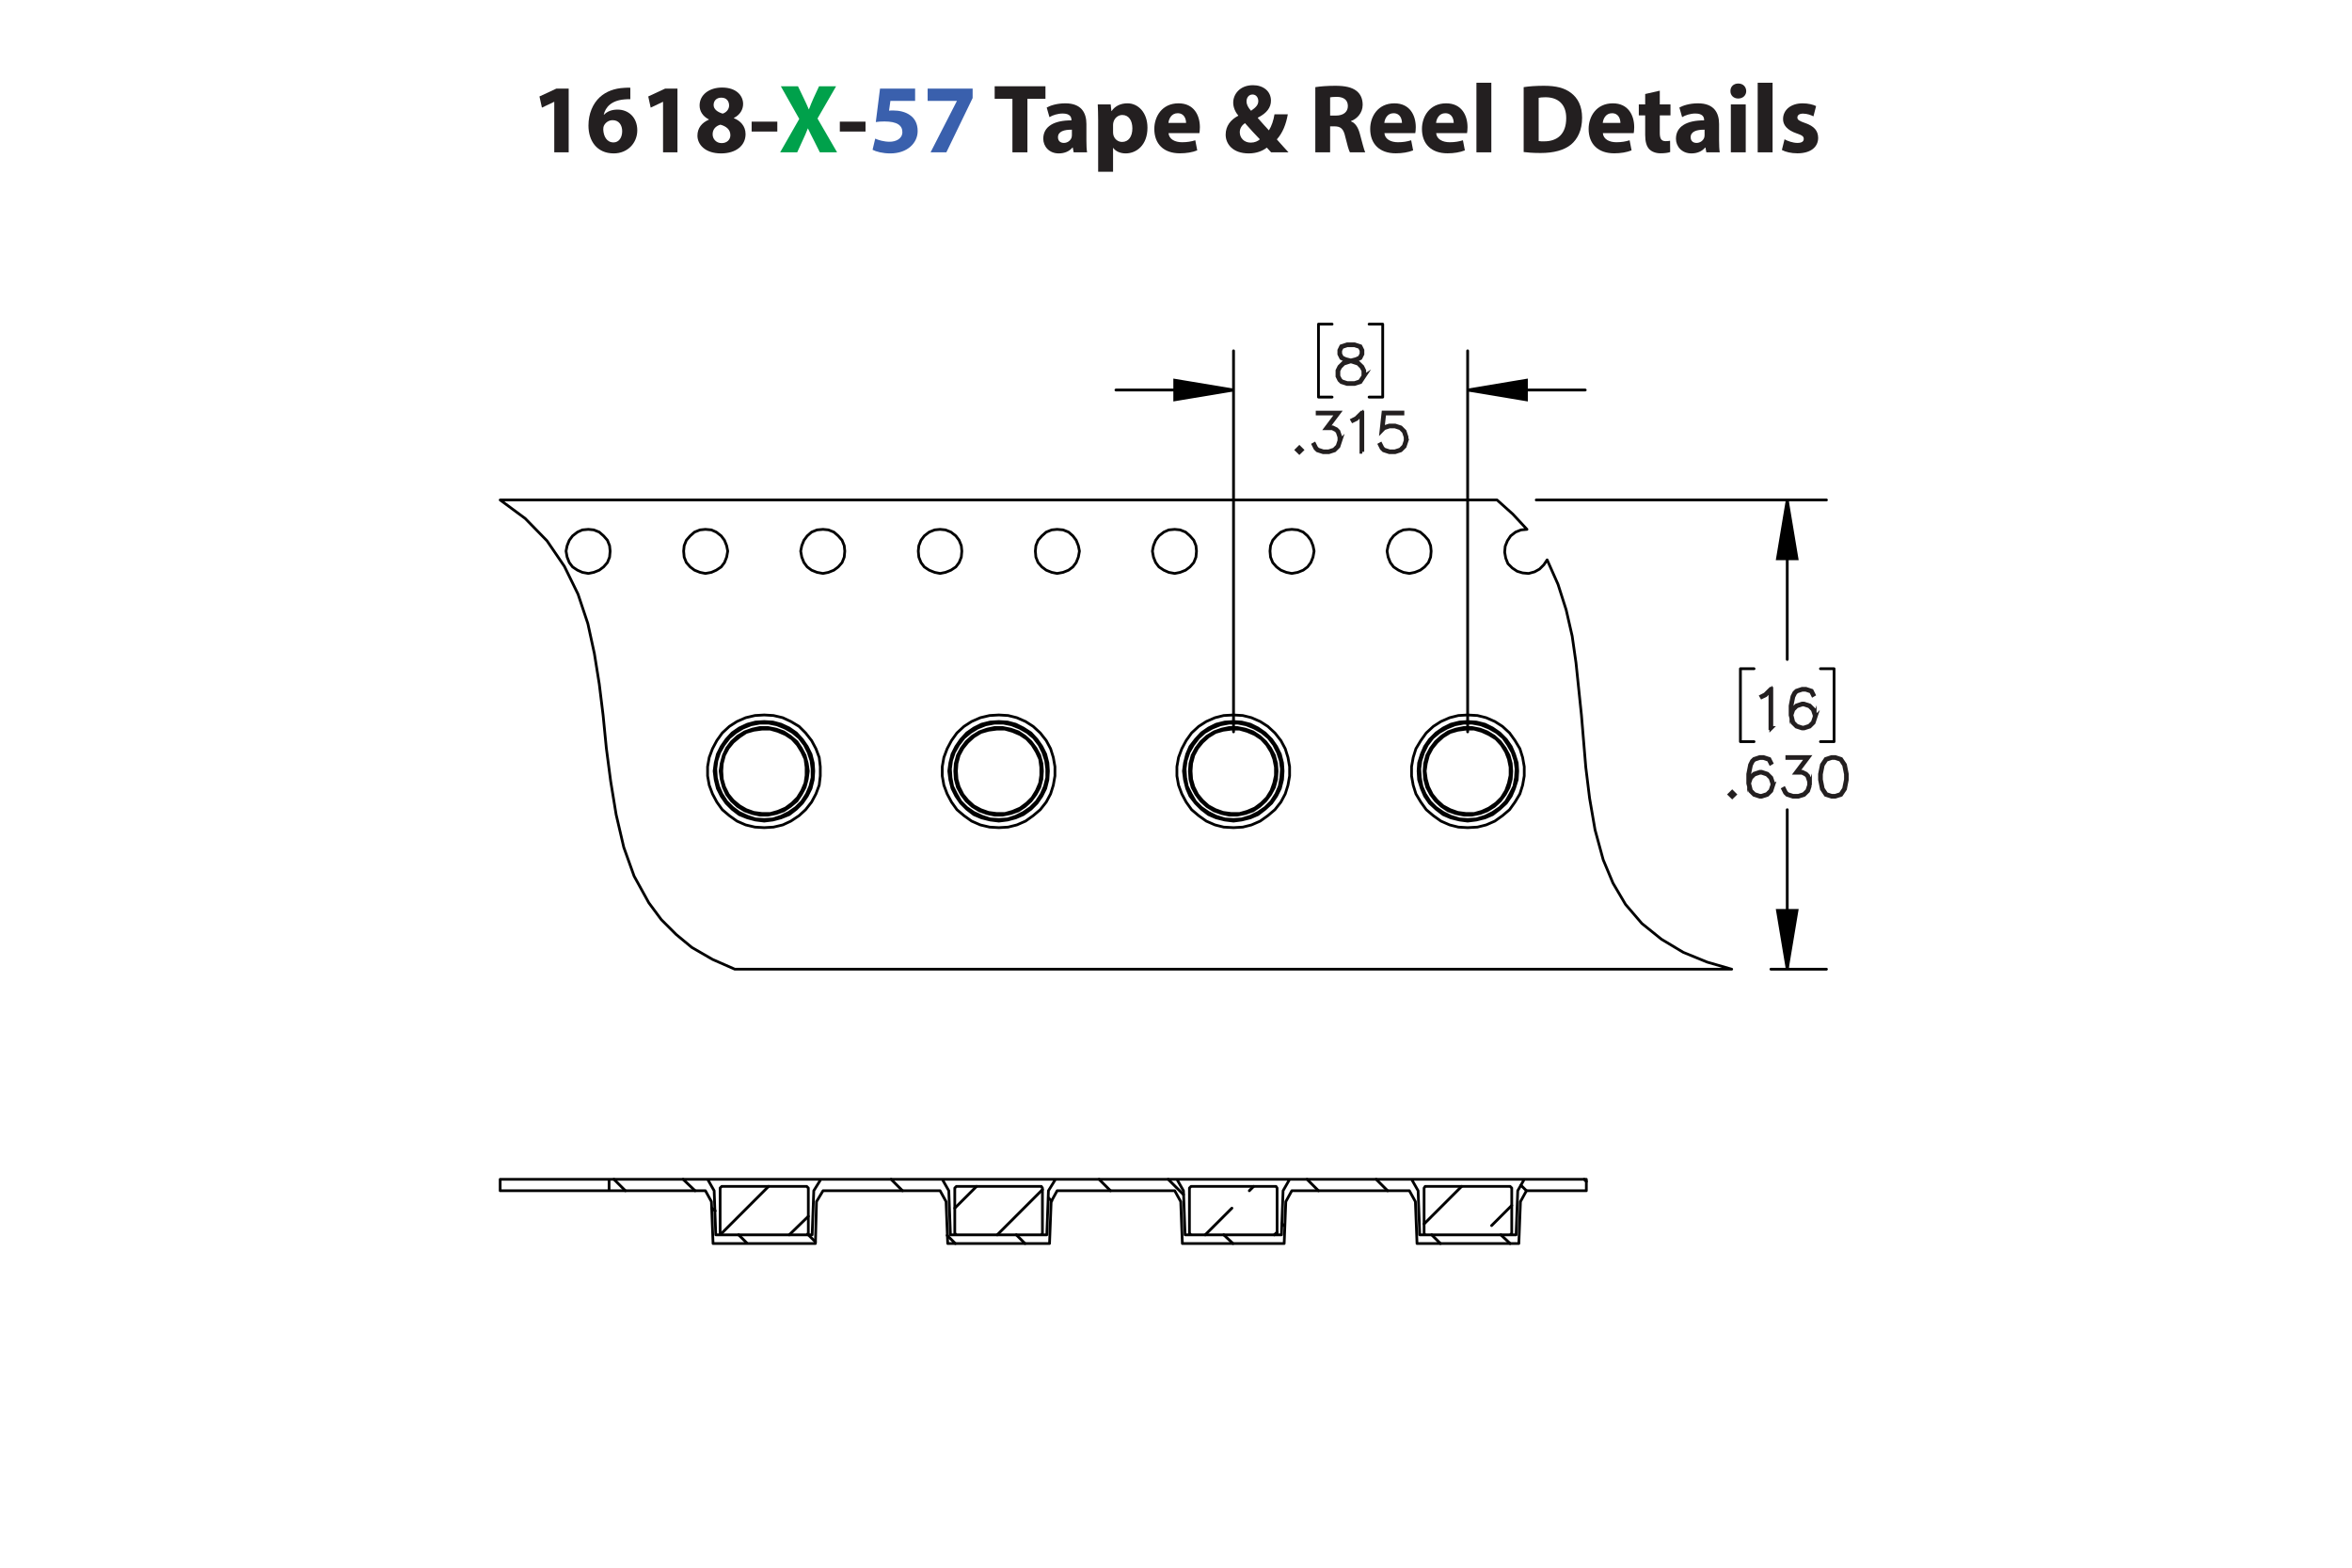 <?xml version="1.0" encoding="UTF-8"?><svg id="Layer_1" xmlns="http://www.w3.org/2000/svg" viewBox="0 0 432 288"><defs><style>.cls-1{stroke:#231f20;stroke-width:.7px;}.cls-1,.cls-2{stroke-miterlimit:10;}.cls-3,.cls-4{stroke-linecap:round;stroke-linejoin:round;}.cls-3,.cls-4,.cls-2{fill:none;stroke:#000;}.cls-3,.cls-2{stroke-width:.51px;}.cls-4{stroke-width:.5px;}.cls-5{fill:#00a14b;}.cls-6{fill:#231f20;}.cls-7{fill:#3a60ad;}</style></defs><g><path class="cls-6" d="M101.804,18.711h-.036l-2.233,1.062-.45-2.053,3.097-1.44h2.269v11.704h-2.647v-9.273Z"/><path class="cls-6" d="M115.773,18.225c-.306-.018-.63,0-1.062,.036-2.431,.198-3.511,1.44-3.817,2.809h.054c.576-.594,1.387-.936,2.485-.936,1.962,0,3.619,1.387,3.619,3.817,0,2.323-1.783,4.231-4.321,4.231-3.115,0-4.646-2.323-4.646-5.114,0-2.197,.81-4.033,2.071-5.204,1.17-1.062,2.683-1.638,4.519-1.728,.504-.036,.828-.036,1.098-.018v2.107Zm-1.495,5.87c0-1.081-.576-2.017-1.747-2.017-.738,0-1.35,.45-1.62,1.044-.072,.144-.108,.36-.108,.684,.054,1.242,.648,2.359,1.891,2.359,.972,0,1.585-.882,1.585-2.071Z"/><path class="cls-6" d="M121.784,18.711h-.036l-2.233,1.062-.45-2.053,3.097-1.44h2.269v11.704h-2.647v-9.273Z"/><path class="cls-6" d="M128.101,24.923c0-1.404,.81-2.377,2.089-2.935v-.054c-1.135-.576-1.693-1.53-1.693-2.557,0-1.98,1.783-3.295,4.123-3.295,2.737,0,3.871,1.585,3.871,3.007,0,1.008-.54,1.998-1.692,2.575v.054c1.134,.432,2.143,1.404,2.143,2.917,0,2.124-1.783,3.547-4.502,3.547-2.971,0-4.339-1.675-4.339-3.259Zm6.05-.09c0-1.026-.756-1.639-1.836-1.927-.9,.252-1.422,.9-1.422,1.747-.018,.846,.63,1.639,1.656,1.639,.972,0,1.603-.63,1.603-1.458Zm-3.079-5.546c0,.792,.72,1.296,1.657,1.585,.63-.18,1.188-.756,1.188-1.494,0-.72-.415-1.44-1.422-1.44-.936,0-1.423,.612-1.423,1.35Z"/><path class="cls-6" d="M142.772,22.348v1.818h-4.717v-1.818h4.717Z"/><path class="cls-5" d="M150.584,27.984l-1.098-2.197c-.45-.846-.738-1.476-1.081-2.179h-.036c-.252,.703-.558,1.333-.936,2.179l-1.008,2.197h-3.133l3.511-6.14-3.385-5.996h3.151l1.062,2.215c.36,.738,.63,1.333,.918,2.017h.036c.288-.774,.522-1.315,.829-2.017l1.026-2.215h3.133l-3.421,5.924,3.601,6.212h-3.169Z"/><path class="cls-6" d="M158.972,22.348v1.818h-4.718v-1.818h4.718Z"/><path class="cls-7" d="M168.081,18.531h-4.537l-.252,1.8c.252-.036,.468-.036,.756-.036,1.117,0,2.251,.252,3.079,.847,.882,.594,1.422,1.566,1.422,2.935,0,2.179-1.873,4.106-5.023,4.106-1.422,0-2.611-.324-3.259-.666l.486-2.052c.522,.252,1.585,.576,2.647,.576,1.134,0,2.341-.54,2.341-1.783,0-1.206-.955-1.945-3.295-1.945-.648,0-1.099,.036-1.585,.108l.774-6.14h6.446v2.251Z"/><path class="cls-7" d="M178.647,16.28v1.728l-4.825,9.975h-2.899l4.826-9.417v-.036h-5.366v-2.251h8.264Z"/><path class="cls-6" d="M185.954,18.153h-3.259v-2.305h9.327v2.305h-3.313v9.831h-2.754v-9.831Z"/><path class="cls-6" d="M197.204,27.984l-.162-.882h-.054c-.576,.702-1.477,1.081-2.521,1.081-1.783,0-2.845-1.296-2.845-2.701,0-2.287,2.053-3.385,5.168-3.367v-.126c0-.468-.252-1.134-1.602-1.134-.9,0-1.855,.306-2.431,.666l-.504-1.765c.612-.342,1.818-.774,3.421-.774,2.935,0,3.871,1.728,3.871,3.799v3.061c0,.846,.036,1.656,.126,2.143h-2.466Zm-.324-4.159c-1.44-.018-2.557,.324-2.557,1.386,0,.702,.468,1.044,1.08,1.044,.684,0,1.243-.45,1.422-1.008,.036-.144,.054-.306,.054-.468v-.954Z"/><path class="cls-6" d="M201.702,22.132c0-1.152-.036-2.143-.072-2.953h2.377l.127,1.225h.036c.648-.936,1.657-1.423,2.935-1.423,1.927,0,3.655,1.675,3.655,4.483,0,3.205-2.035,4.718-3.998,4.718-1.062,0-1.891-.432-2.287-1.008h-.036v4.375h-2.737v-9.416Zm2.737,2.07c0,.216,.018,.414,.054,.576,.18,.738,.81,1.296,1.603,1.296,1.188,0,1.891-.99,1.891-2.485,0-1.404-.63-2.466-1.855-2.466-.774,0-1.458,.576-1.639,1.386-.036,.144-.054,.324-.054,.486v1.206Z"/><path class="cls-6" d="M214.627,24.455c.09,1.135,1.206,1.675,2.484,1.675,.936,0,1.692-.126,2.431-.36l.36,1.855c-.9,.36-1.999,.54-3.187,.54-2.989,0-4.699-1.728-4.699-4.483,0-2.233,1.386-4.7,4.447-4.7,2.844,0,3.925,2.215,3.925,4.394,0,.468-.055,.882-.091,1.08h-5.671Zm3.223-1.872c0-.666-.288-1.783-1.548-1.783-1.152,0-1.621,1.044-1.692,1.783h3.241Z"/><path class="cls-6" d="M233.475,27.984c-.252-.27-.504-.54-.792-.864-.793,.612-1.891,1.062-3.331,1.062-2.936,0-4.231-1.747-4.231-3.439,0-1.602,.918-2.754,2.305-3.475v-.072c-.522-.576-.919-1.477-.919-2.341,0-1.53,1.207-3.205,3.638-3.205,1.872,0,3.295,1.098,3.295,2.845,0,1.224-.721,2.269-2.394,3.115l-.019,.072c.702,.774,1.44,1.656,2.035,2.269,.486-.756,.864-1.873,1.026-2.953h2.448c-.324,1.837-.936,3.403-2.017,4.609,.685,.774,1.387,1.567,2.143,2.377h-3.187Zm-2.071-2.394c-.756-.756-1.746-1.855-2.736-2.971-.504,.36-.954,.882-.954,1.675,0,1.026,.774,1.908,2.017,1.908,.72,0,1.315-.27,1.674-.612Zm-2.448-6.986c0,.612,.288,1.152,.828,1.747,.883-.612,1.332-1.081,1.332-1.783,0-.576-.342-1.206-1.062-1.206-.702,0-1.099,.612-1.099,1.242Z"/><path class="cls-6" d="M241.59,16.01c.883-.144,2.196-.252,3.655-.252,1.801,0,3.061,.27,3.925,.954,.721,.576,1.116,1.422,1.116,2.539,0,1.548-1.098,2.61-2.143,2.989v.054c.847,.342,1.315,1.152,1.621,2.269,.378,1.368,.756,2.953,.99,3.421h-2.809c-.198-.342-.486-1.333-.847-2.827-.324-1.513-.847-1.927-1.963-1.945h-.828v4.771h-2.719v-11.974Zm2.719,5.222h1.08c1.369,0,2.179-.684,2.179-1.747,0-1.116-.756-1.674-2.017-1.692-.666,0-1.044,.054-1.242,.09v3.349Z"/><path class="cls-6" d="M254.28,24.455c.09,1.135,1.206,1.675,2.484,1.675,.936,0,1.692-.126,2.431-.36l.36,1.855c-.9,.36-1.999,.54-3.188,.54-2.988,0-4.699-1.728-4.699-4.483,0-2.233,1.387-4.7,4.447-4.7,2.845,0,3.926,2.215,3.926,4.394,0,.468-.055,.882-.091,1.08h-5.671Zm3.223-1.872c0-.666-.288-1.783-1.549-1.783-1.152,0-1.62,1.044-1.692,1.783h3.241Z"/><path class="cls-6" d="M263.784,24.455c.09,1.135,1.206,1.675,2.484,1.675,.936,0,1.693-.126,2.432-.36l.359,1.855c-.9,.36-1.998,.54-3.187,.54-2.989,0-4.699-1.728-4.699-4.483,0-2.233,1.386-4.7,4.447-4.7,2.845,0,3.925,2.215,3.925,4.394,0,.468-.054,.882-.09,1.08h-5.672Zm3.223-1.872c0-.666-.288-1.783-1.548-1.783-1.152,0-1.621,1.044-1.692,1.783h3.24Z"/><path class="cls-6" d="M271.182,15.2h2.736v12.784h-2.736V15.2Z"/><path class="cls-6" d="M279.857,16.01c1.009-.162,2.323-.252,3.709-.252,2.305,0,3.8,.414,4.97,1.296,1.261,.936,2.053,2.431,2.053,4.573,0,2.323-.847,3.925-2.017,4.915-1.278,1.062-3.223,1.566-5.6,1.566-1.423,0-2.431-.09-3.115-.18v-11.919Zm2.755,9.903c.234,.054,.612,.054,.954,.054,2.485,.018,4.106-1.351,4.106-4.249,.018-2.521-1.458-3.853-3.817-3.853-.612,0-1.008,.054-1.242,.108v7.94Z"/><path class="cls-6" d="M294.401,24.455c.091,1.135,1.207,1.675,2.485,1.675,.935,0,1.692-.126,2.431-.36l.36,1.855c-.9,.36-1.999,.54-3.188,.54-2.988,0-4.699-1.728-4.699-4.483,0-2.233,1.387-4.7,4.447-4.7,2.845,0,3.925,2.215,3.925,4.394,0,.468-.054,.882-.09,1.08h-5.672Zm3.224-1.872c0-.666-.288-1.783-1.549-1.783-1.152,0-1.62,1.044-1.692,1.783h3.241Z"/><path class="cls-6" d="M304.86,16.659v2.521h1.963v2.017h-1.963v3.187c0,1.062,.252,1.548,1.08,1.548,.343,0,.612-.036,.81-.072l.018,2.07c-.359,.144-1.008,.234-1.782,.234-.882,0-1.62-.306-2.053-.756-.504-.522-.756-1.368-.756-2.611v-3.601h-1.171v-2.017h1.171v-1.909l2.683-.612Z"/><path class="cls-6" d="M313.41,27.984l-.162-.882h-.054c-.576,.702-1.477,1.081-2.521,1.081-1.783,0-2.845-1.296-2.845-2.701,0-2.287,2.053-3.385,5.167-3.367v-.126c0-.468-.252-1.134-1.603-1.134-.9,0-1.855,.306-2.431,.666l-.504-1.765c.612-.342,1.818-.774,3.421-.774,2.935,0,3.871,1.728,3.871,3.799v3.061c0,.846,.036,1.656,.126,2.143h-2.467Zm-.324-4.159c-1.44-.018-2.557,.324-2.557,1.386,0,.702,.469,1.044,1.081,1.044,.684,0,1.242-.45,1.422-1.008,.036-.144,.054-.306,.054-.468v-.954Z"/><path class="cls-6" d="M320.735,16.73c0,.756-.576,1.369-1.476,1.369-.865,0-1.441-.612-1.423-1.369-.019-.792,.558-1.386,1.44-1.386,.882,0,1.44,.594,1.458,1.386Zm-2.826,11.253v-8.805h2.736v8.805h-2.736Z"/><path class="cls-6" d="M322.841,15.2h2.736v12.784h-2.736V15.2Z"/><path class="cls-6" d="M327.772,25.589c.505,.306,1.549,.666,2.359,.666,.828,0,1.17-.288,1.17-.738s-.271-.666-1.296-1.008c-1.819-.612-2.522-1.603-2.503-2.647,0-1.638,1.404-2.881,3.583-2.881,1.026,0,1.944,.234,2.484,.504l-.486,1.891c-.396-.216-1.152-.504-1.908-.504-.666,0-1.044,.271-1.044,.72,0,.415,.342,.63,1.422,1.008,1.675,.576,2.377,1.423,2.394,2.719,0,1.639-1.296,2.845-3.816,2.845-1.152,0-2.179-.252-2.846-.612l.486-1.962Z"/></g><g><g><path class="cls-1" d="M325.341,133.749h-.156v-6.94l-.892,.904-.691,.336-.076-.133,.669-.34,1.037-1.027h.109v7.2Z"/><path class="cls-1" d="M333.458,131.724l-.346,1.046-.711,.705-1.047,.341h-.36l-1.047-.341-.711-.705-.346-1.386v-1.717l.336-1.712,.351-.7,.37-.355,1.047-.35h.701l1.066,.35,.351,.705-.138,.081-.331-.653-.972-.327h-.659l-.99,.327-.308,.321-.332,.658-.341,1.679v1.211l.194-.582,.711-.71,1.047-.35h.36l1.047,.35,.711,.71,.346,1.045v.359Zm-.151-.023v-.317l-.332-.989-.648-.648-.991-.331h-.322l-.99,.331-.648,.648-.332,.979,.332,1.315,.648,.653,.99,.326h.322l.991-.326,.648-.653,.332-.989Z"/></g><g><path class="cls-1" d="M318.606,145.945l-.445,.435-.446-.435,.446-.444,.445,.444Zm-.213,0l-.232-.231-.232,.231,.232,.231,.232-.231Z"/><path class="cls-1" d="M325.683,144.261l-.346,1.046-.712,.705-1.048,.341h-.36l-1.048-.341-.712-.705-.346-1.386v-1.717l.336-1.712,.352-.7,.37-.355,1.048-.35h.702l1.066,.35,.352,.705-.138,.081-.332-.653-.973-.327h-.659l-.991,.327-.308,.321-.332,.658-.342,1.679v1.211l.194-.582,.712-.71,1.048-.35h.36l1.048,.35,.712,.71,.346,1.045v.359Zm-.151-.023v-.317l-.332-.989-.65-.648-.991-.331h-.322l-.991,.331-.649,.648-.332,.979,.332,1.316,.649,.652,.991,.326h.322l.991-.326,.65-.652,.332-.989Z"/><path class="cls-1" d="M332.445,144.261l-.346,1.046-.712,.705-1.048,.341h-1.039l-1.048-.341-.37-.359-.341-.686,.138-.076,.336,.667,.314,.321,.991,.326h1l.991-.326,.65-.652,.332-.989v-.658l-.332-.989-.323-.307-.649-.331h-1.157l2.039-2.711h-3.58v-.156h3.894l-2.039,2.711h.882l.711,.35,.361,.369,.346,1.046v.7Z"/><path class="cls-1" d="M339.208,143.244l-.337,1.713-.711,1.055-1.058,.341h-.702l-1.058-.341-.706-1.055-.342-1.713v-1.04l.342-1.712,.706-1.055,1.058-.35h.702l1.058,.35,.711,1.055,.337,1.712v1.04Zm-.151-.023v-.994l-.342-1.679-.649-.979-.982-.327h-.659l-.981,.327-.654,.979-.337,1.679v.994l.337,1.679,.654,.98,.981,.326h.659l.982-.326,.649-.98,.342-1.679Z"/></g><path class="cls-1" d="M250.574,69.126l-.706,1.065-1.058,.341h-1.381l-1.048-.341-.37-.359-.351-.705v-1.055l.351-.71,.707-.695,1.081-.359-.731-.175-.711-.36-.355-.714v-.719l.355-.724,1.071-.35h1.381l1.066,.35,.36,.724v.719l-.36,.714-.711,.36-.726,.175,.038,.009,1.038,.35,.712,.695,.346,.71v1.055Zm-.151-.038v-.98l-.332-.648-.65-.662-1-.327-.322-.09-.318,.09-1,.327-.655,.662-.327,.648v.98l.327,.648,.314,.322,.991,.326h1.337l.982-.326,.654-.97Zm-.342-4.068v-.644l-.322-.629-.973-.327h-1.337l-.973,.327-.322,.629v.644l.322,.639,.65,.317,.991,.255,.991-.255,.649-.317,.322-.639Z"/><g><path class="cls-1" d="M239.103,82.661l-.445,.435-.445-.435,.445-.444,.445,.444Zm-.213,0l-.232-.231-.232,.231,.232,.232,.232-.232Z"/><path class="cls-1" d="M246.176,80.977l-.346,1.046-.711,.705-1.048,.341h-1.038l-1.048-.341-.369-.359-.342-.686,.138-.076,.337,.667,.312,.322,.991,.326h1l.99-.326,.649-.653,.332-.989v-.658l-.332-.989-.322-.307-.649-.331h-1.156l2.038-2.711h-3.579v-.156h3.892l-2.038,2.711h.882l.711,.35,.36,.369,.346,1.046v.7Z"/><path class="cls-1" d="M250.22,83.001h-.156v-6.94l-.892,.904-.691,.336-.076-.133,.668-.34,1.038-1.027h.109v7.2Z"/><path class="cls-1" d="M258.34,80.977l-.346,1.046-.711,.705-1.048,.341h-1.038l-1.048-.341-.369-.359-.342-.686,.138-.076,.337,.667,.312,.322,.991,.326h1l.99-.326,.649-.653,.332-.989v-.658l-.332-.989-.649-.648-.99-.331h-1l-.991,.331-.474,.487,.364-3.345h3.471v.156h-3.333l-.308,2.758,.203-.194,1.048-.345h1.038l1.048,.345,.711,.71,.346,1.046v.7Z"/></g><path class="cls-2" d="M269.567,71.65l10.8-1.8v3.6l-10.8-1.8m-43,0l-10.8,1.8v-3.6l10.8,1.8m101.7,106.4l-1.8-10.8h3.6l-1.8,10.8m0-86.2l1.8,10.8h-3.6l1.8-10.8"/><path class="cls-3" d="M269.567,71.65h21.6m-64.6,0h-21.6m64.6,62.8V64.45m-43,70V64.45m27.4,8.5h-2.5m2.5-13.4v13.4m-2.5-13.4h2.5m-11.8,13.4h2.5m-2.5-13.4v13.4m2.5-13.4h-2.5m86.1,118.5v-29.3m0-56.9v29.3m-3,56.9h10.2m-53.3-86.2h53.3m1.4,44.4h-2.5m2.5-13.4v13.4m-2.5-13.4h2.5m-17.2,13.4h2.5m-2.5-13.4v13.4m2.5-13.4h-2.5"/><path d="M269.567,71.65l10.8-1.8v3.6m-53.8-1.8l-10.8,1.8v-3.6m112.5,108.2l-1.8-10.8h3.6m-1.8-75.4l1.8,10.8h-3.6"/><path class="cls-4" d="M175.667,141.65l.1,1.5,.4,1.4,.7,1.4,.9,1.1,1.1,1,1.3,.7,1.4,.5,1.5,.2h1.5l1.4-.4,1.4-.6,1.2-.9,1-1,.8-1.3,.6-1.4,.2-1.4v-1.5l-.2-1.5-.6-1.3-.8-1.3-1-1.1-1.2-.8-1.4-.6-1.4-.4h-1.5l-1.5,.2-1.4,.4-1.3,.8-1.1,1-.9,1.1-.7,1.3-.4,1.5-.1,1.4m-.3,0l.1-1.4,.4-1.5,.7-1.3,.9-1.2,1.1-1,1.3-.8,1.4-.5,1.4-.3h1.5l1.5,.3,1.4,.5,1.2,.8,1.1,1,.9,1.2,.7,1.3,.4,1.5,.1,1.4-.1,1.5-.4,1.5-.7,1.3-.9,1.2-1.1,1-1.2,.8-1.4,.5-1.5,.3h-1.5l-1.4-.3-1.4-.5-1.3-.8-1.1-1-.9-1.2-.7-1.3-.4-1.5-.1-1.5m43.4,0l.1,1.5,.4,1.4,.7,1.4,.9,1.1,1.1,1,1.3,.7,1.4,.5,1.5,.2h1.5l1.4-.4,1.4-.6,1.2-.9,1-1,.8-1.3,.5-1.4,.3-1.4v-1.5l-.3-1.5-.5-1.3-.8-1.3-1-1.1-1.2-.8-1.4-.6-1.4-.4h-1.5l-1.5,.2-1.4,.4-1.3,.8-1.1,1-.9,1.1-.7,1.3-.4,1.5-.1,1.4m-.3,0l.1-1.4,.4-1.5,.7-1.3,.9-1.2,1.1-1,1.3-.8,1.4-.5,1.4-.3h1.5l1.5,.3,1.4,.5,1.2,.8,1.1,1,.9,1.2,.7,1.3,.4,1.5,.1,1.4-.1,1.5-.4,1.5-.7,1.3-.9,1.2-1.1,1-1.2,.8-1.4,.5-1.5,.3h-1.5l-1.4-.3-1.4-.5-1.3-.8-1.1-1-.9-1.2-.7-1.3-.4-1.5-.1-1.5m-85.9,0l.1,1.5,.4,1.4,.7,1.4,.9,1.1,1.2,1,1.2,.7,1.4,.5,1.5,.2h1.5l1.4-.4,1.4-.6,1.2-.9,1-1,.8-1.3,.6-1.4,.2-1.4v-1.5l-.2-1.5-.6-1.3-.8-1.3-1-1.1-1.2-.8-1.4-.6-1.4-.4h-1.5l-1.5,.2-1.4,.4-1.2,.8-1.2,1-.9,1.1-.7,1.3-.4,1.5-.1,1.4m-.3,0l.2-1.4,.4-1.5,.6-1.3,.9-1.2,1.1-1,1.3-.8,1.4-.5,1.4-.3h1.5l1.5,.3,1.4,.5,1.2,.8,1.2,1,.8,1.2,.7,1.3,.4,1.5,.2,1.4-.2,1.5-.4,1.5-.7,1.3-.8,1.2-1.2,1-1.2,.8-1.4,.5-1.5,.3h-1.5l-1.4-.3-1.4-.5-1.3-.8-1.1-1-.9-1.2-.6-1.3-.4-1.5-.2-1.5m129.5,0l.2,1.5,.4,1.4,.7,1.4,.9,1.1,1.1,1,1.3,.7,1.4,.5,1.5,.2h1.5l1.4-.4,1.3-.6,1.3-.9,1-1,.8-1.3,.5-1.4,.3-1.4v-1.5l-.3-1.5-.5-1.3-.8-1.3-1-1.1-1.3-.8-1.3-.6-1.4-.4h-1.5l-1.5,.2-1.4,.4-1.3,.8-1.1,1-.9,1.1-.7,1.3-.4,1.5-.2,1.4m-.2,0l.1-1.4,.4-1.5,.7-1.3,.9-1.2,1.1-1,1.2-.8,1.4-.5,1.5-.3h1.5l1.5,.3,1.3,.5,1.3,.8,1.1,1,.9,1.2,.7,1.3,.4,1.5,.1,1.4-.1,1.5-.4,1.5-.7,1.3-.9,1.2-1.1,1-1.3,.8-1.3,.5-1.5,.3h-1.5l-1.5-.3-1.4-.5-1.2-.8-1.1-1-.9-1.2-.7-1.3-.4-1.5-.1-1.5m8,8.9l-1.5-.1-1.6-.5-1.4-.7-1.3-.9-1.1-1.1-.9-1.4-.6-1.4-.3-1.6-.1-1.6,.2-1.5,.5-1.5,.7-1.4,1-1.3,1.2-1,1.4-.8,1.5-.6,1.6-.3h1.5l1.6,.3,1.5,.6,1.4,.8,1.2,1,.9,1.3,.8,1.4,.5,1.5,.2,1.5-.1,1.6-.3,1.6-.7,1.4-.8,1.4-1.1,1.1-1.3,.9-1.4,.7-1.6,.5-1.6,.1m-86.1,0l-1.6-.1-1.5-.5-1.5-.7-1.3-.9-1.1-1.1-.8-1.4-.7-1.4-.3-1.6-.1-1.6,.2-1.5,.5-1.5,.8-1.4,1-1.3,1.2-1,1.3-.8,1.5-.6,1.6-.3h1.6l1.5,.3,1.5,.6,1.4,.8,1.2,1,1,1.3,.7,1.4,.5,1.5,.2,1.5v1.6l-.4,1.6-.6,1.4-.9,1.4-1.1,1.1-1.3,.9-1.4,.7-1.5,.5-1.6,.1m43.1,0l-1.6-.1-1.6-.5-1.4-.7-1.3-.9-1.1-1.1-.8-1.4-.7-1.4-.3-1.6-.1-1.6,.2-1.5,.5-1.5,.8-1.4,1-1.3,1.1-1,1.4-.8,1.5-.6,1.6-.3h1.6l1.5,.3,1.5,.6,1.4,.8,1.2,1,1,1.3,.7,1.4,.5,1.5,.2,1.5-.1,1.6-.3,1.6-.6,1.4-.9,1.4-1.1,1.1-1.3,.9-1.4,.7-1.6,.5-1.5,.1m-86.2,0l-1.6-.1-1.5-.5-1.5-.7-1.2-.9-1.1-1.1-.9-1.4-.6-1.4-.4-1.6-.1-1.6,.2-1.5,.5-1.5,.8-1.4,1-1.3,1.2-1,1.3-.8,1.5-.6,1.6-.3h1.6l1.5,.3,1.5,.6,1.4,.8,1.2,1,1,1.3,.7,1.4,.5,1.5,.2,1.5v1.6l-.4,1.6-.6,1.4-.9,1.4-1.1,1.1-1.3,.9-1.4,.7-1.5,.5-1.6,.1m129.2,.3l-1.5-.2-1.6-.4-1.4-.6-1.3-1-1.2-1.1-.9-1.3-.6-1.4-.5-1.6-.1-1.6,.1-1.5,.5-1.6,.6-1.4,.9-1.3,1.2-1.2,1.3-.9,1.4-.7,1.6-.4,1.5-.1,1.6,.1,1.6,.4,1.4,.7,1.3,.9,1.2,1.2,.9,1.3,.6,1.4,.5,1.6,.1,1.5-.1,1.6-.5,1.6-.6,1.4-.9,1.3-1.2,1.1-1.3,1-1.4,.6-1.6,.4-1.6,.2m-129.2,0l-1.6-.2-1.5-.4-1.5-.6-1.3-1-1.1-1.1-.9-1.3-.7-1.4-.4-1.6-.2-1.6,.2-1.5,.4-1.6,.7-1.4,.9-1.3,1.1-1.2,1.3-.9,1.5-.7,1.5-.4,1.6-.1,1.6,.1,1.5,.4,1.5,.7,1.3,.9,1.1,1.2,.9,1.3,.7,1.4,.4,1.6,.1,1.5-.1,1.6-.4,1.6-.7,1.4-.9,1.3-1.1,1.1-1.3,1-1.5,.6-1.5,.4-1.6,.2m43.1,0l-1.6-.2-1.6-.4-1.4-.6-1.3-1-1.1-1.1-.9-1.3-.7-1.4-.4-1.6-.2-1.6,.2-1.5,.4-1.6,.7-1.4,.9-1.3,1.1-1.2,1.3-.9,1.4-.7,1.6-.4,1.6-.1,1.6,.1,1.5,.4,1.4,.7,1.4,.9,1.1,1.2,.9,1.3,.7,1.4,.4,1.6,.1,1.5-.1,1.6-.4,1.6-.7,1.4-.9,1.3-1.1,1.1-1.4,1-1.4,.6-1.5,.4-1.6,.2m43.1,0l-1.6-.2-1.6-.4-1.4-.6-1.3-1-1.1-1.1-1-1.3-.6-1.4-.4-1.6-.2-1.6,.2-1.5,.4-1.6,.6-1.4,1-1.3,1.1-1.2,1.3-.9,1.4-.7,1.6-.4,1.6-.1,1.5,.1,1.6,.4,1.4,.7,1.3,.9,1.2,1.2,.9,1.3,.7,1.4,.4,1.6,.1,1.5-.1,1.6-.4,1.6-.7,1.4-.9,1.3-1.2,1.1-1.3,1-1.4,.6-1.6,.4-1.5,.2m43,1.2l-1.7-.1-1.6-.4-1.6-.7-1.4-1-1.3-1.1-1-1.4-.9-1.5-.5-1.6-.3-1.7v-1.7l.3-1.7,.5-1.6,.9-1.5,1-1.4,1.3-1.2,1.4-.9,1.6-.7,1.6-.4,1.7-.1,1.8,.1,1.6,.4,1.6,.7,1.4,.9,1.3,1.2,1,1.4,.9,1.5,.5,1.6,.3,1.7v1.7l-.3,1.7-.5,1.6-.9,1.5-1,1.4-1.3,1.1-1.4,1-1.6,.7-1.6,.4-1.8,.1m-43,0l-1.8-.1-1.6-.4-1.6-.7-1.4-1-1.3-1.1-1-1.4-.8-1.5-.6-1.6-.3-1.7v-1.7l.3-1.7,.6-1.6,.8-1.5,1-1.4,1.3-1.2,1.4-.9,1.6-.7,1.6-.4,1.8-.1,1.7,.1,1.6,.4,1.6,.7,1.4,.9,1.3,1.2,1.1,1.4,.8,1.5,.5,1.6,.3,1.7v1.7l-.3,1.7-.5,1.6-.8,1.5-1.1,1.4-1.3,1.1-1.4,1-1.6,.7-1.6,.4-1.7,.1m-43.1,0l-1.7-.1-1.7-.4-1.6-.7-1.4-1-1.3-1.1-1-1.4-.8-1.5-.6-1.6-.3-1.7v-1.7l.3-1.7,.6-1.6,.8-1.5,1-1.4,1.3-1.2,1.4-.9,1.6-.7,1.7-.4,1.7-.1,1.7,.1,1.6,.4,1.6,.7,1.4,.9,1.3,1.2,1.1,1.4,.8,1.5,.5,1.6,.3,1.7v1.7l-.3,1.7-.5,1.6-.8,1.5-1.1,1.4-1.3,1.1-1.4,1-1.6,.7-1.6,.4-1.7,.1m-43.1,0l-1.7-.1-1.7-.4-1.6-.7-1.4-1-1.3-1.1-1-1.4-.8-1.5-.6-1.6-.3-1.7v-1.7l.3-1.7,.6-1.6,.8-1.5,1-1.4,1.3-1.2,1.4-.9,1.6-.7,1.7-.4,1.7-.1,1.7,.1,1.7,.4,1.5,.7,1.5,.9,1.2,1.2,1.1,1.4,.8,1.5,.6,1.6,.2,1.7v1.7l-.2,1.7-.6,1.6-.8,1.5-1.1,1.4-1.2,1.1-1.5,1-1.5,.7-1.7,.4-1.7,.1m-32.3-46.7l1-.2,1-.4,.8-.6,.7-.8,.4-1,.1-1.1-.1-1-.4-1-.7-.8-.8-.7-1-.4-1-.1-1.1,.1-.9,.4-.9,.7-.6,.8-.4,1-.2,1,.2,1.1,.4,1,.6,.8,.9,.6,.9,.4,1.1,.2m150.8,0l1-.2,1-.4,.8-.6,.7-.8,.4-1,.1-1.1-.1-1-.4-1-.7-.8-.8-.7-1-.4-1-.1-1.1,.1-.9,.4-.9,.7-.6,.8-.4,1-.2,1,.2,1.1,.4,1,.6,.8,.9,.6,.9,.4,1.1,.2m-21.6,0l1.1-.2,1-.4,.8-.6,.6-.8,.4-1,.2-1.1-.2-1-.4-1-.6-.8-.8-.7-1-.4-1.1-.1-1,.1-1,.4-.8,.7-.7,.8-.4,1-.1,1,.1,1.1,.4,1,.7,.8,.8,.6,1,.4,1,.2m-21.5,0l1-.2,1-.4,.8-.6,.7-.8,.4-1,.1-1.1-.1-1-.4-1-.7-.8-.8-.7-1-.4-1-.1-1.1,.1-.9,.4-.9,.7-.6,.8-.4,1-.2,1,.2,1.1,.4,1,.6,.8,.9,.6,.9,.4,1.1,.2m-21.6,0l1.1-.2,1-.4,.8-.6,.6-.8,.4-1,.2-1.1-.2-1-.4-1-.6-.8-.8-.7-1-.4-1.1-.1-1,.1-1,.4-.8,.7-.7,.8-.4,1-.1,1,.1,1.1,.4,1,.7,.8,.8,.6,1,.4,1,.2m-21.5,0l1-.2,1-.4,.9-.6,.6-.8,.4-1,.1-1.1-.1-1-.4-1-.6-.8-.9-.7-1-.4-1-.1-1,.1-1,.4-.9,.7-.6,.8-.4,1-.1,1,.1,1.1,.4,1,.6,.8,.9,.6,1,.4,1,.2m-21.5,0l1-.2,1-.4,.8-.6,.7-.8,.4-1,.1-1.1-.1-1-.4-1-.7-.8-.8-.7-1-.4-1-.1-1.1,.1-1,.4-.8,.7-.6,.8-.4,1-.2,1,.2,1.1,.4,1,.6,.8,.8,.6,1,.4,1.1,.2m-21.6,0l1.1-.2,.9-.4,.9-.6,.6-.8,.4-1,.2-1.1-.2-1-.4-1-.6-.8-.9-.7-.9-.4-1.1-.1-1,.1-1,.4-.8,.7-.7,.8-.4,1-.1,1,.1,1.1,.4,1,.7,.8,.8,.6,1,.4,1,.2m188.5,72.7H134.967m183.1,0l-4.5-1.3-4.4-1.8-4-2.4-3.6-2.9-3-3.5-2.3-3.9-1.8-4.3-1.5-5.5-1-5.8-.7-5.7-.8-9.6-1-9.6-.7-4.9-1.1-4.8-1.5-4.7-2-4.5m-3.7-5.6l-1.1,.1-1,.4-.9,.7-.6,.9-.4,1-.1,1.1,.2,1.1,.4,1,.8,.8,.9,.6,1,.3,1.1,.1,1.1-.3,.9-.5,.8-.8,.6-.9m-3.7-5.6l-2.6-2.8-2.9-2.6m-183.1,0h183.1m-183.1,0l4.6,3.4,4,4.1,3.2,4.7,2.5,5.1,1.8,5.4,1.2,5.5,.9,5.6,.7,5.7,.6,6.1,.8,6.1,1,6.1,1.4,6,1.9,5.3,2.7,4.9,2.3,3.1,2.7,2.7,2.9,2.4,3.8,2.2,4.1,1.8"/><path class="cls-3" d="M280.367,218.75l-1-1m-14.8,10.7l-1.6-1.6m-8.1-8.1l-2.1-2.1m-17,8.5l-.3-.4m-31.5-6l-2.1-2.1m-13.6,11.8l-1.6-1.6m-49.5,1.5l-1.5-1.5m-4.3-4.4l-.6-.5m-3.1-3.2l-2.2-2.1m165.9,.4l-.4-.4m-13.6,11.8l-1.7-1.6m-33.5-8.1l-2.1-2.1m-13.6,11.8l-1.7-1.6m-7.4-7.4l-2.8-2.8m-21.4,4l-.6-.6m-17.1,8.4l-1.5-1.5m-8.2-8.2l-2.1-2.1m-13.9,11.5l-1.3-1.3m-33.6-8.1l-2.1-2.1m161.2,8.5l3.7-3.7m-16.1,3.4l6.9-6.9m-39,.8l.8-.8m-8.9,8.9l4.9-4.9m7.8,4.9l.5-.5m-59.2-4.4l4-4m3.8,8.9l8.3-8.3m-46.5,8.3l3.5-3.4m-16.1,3.3l8.8-8.8"/><path class="cls-4" d="M132.567,217.95l-.3,.3m0,8.3v-8.3m0,8.3l.3,.3m0,0h15.6m0,0l.3-.3m0-8.3v8.3m0-8.3l-.3-.3m-15.6,0h15.6m27.5,0l-.3,.3m0,8.3v-8.3m0,8.3l.3,.3m0,0h15.6m0,0l.2-.3m0-8.3v8.3m0-8.3l-.2-.3m-15.6,0h15.6m27.5,0l-.3,.3m0,8.3v-8.3m0,8.3l.3,.3m0,0h15.6m0,0l.2-.3m0-8.3v8.3m0-8.3l-.2-.3m-15.6,0h15.6m27.4,0l-.2,.3m0,8.3v-8.3m0,8.3l.2,.3m0,0h15.6m0,0l.3-.3m0-8.3v8.3m0-8.3l-.3-.3m-15.6,0h15.6m-185.5,.8h20m-20-2.1h20m-20,2.1v-2.1m167.4,0h20.7m-106.9,0h20.8m22.3,0h20.7m-106.9,0h20.8m140.6,2.1h-11m-21.5,0h-21.6m-21.5,0h-21.6m-21.5,0h-21.5m-21.6,0h-17.7m179.5-2.1v2.1m0-2.1h-11.4m0,0l-1.2,2.1m0,0l-.3,8.1m-17.7,0h17.7m-17.7,0l-.3-8.1m0,0l-1.2-2.1m0,0h-22.4m0,0l-1.2,2.1m0,0l-.3,8.1m-17.7,0h17.7m-17.7,0l-.3-8.1m0,0l-1.2-2.1m0,0h-22.3m0,0l-1.3,2.1m0,0l-.3,8.1m-17.7,0h17.7m-17.7,0l-.3-8.1m0,0l-1.2-2.1m0,0h-22.3m0,0l-1.3,2.1m0,0l-.3,8.1m-17.7,0h17.7m-17.7,0l-.3-8.1m0,0l-1.2-2.1m0,0h-18.1m0,2.1v-2.1m18.8,4.1l-1.1-2m1.4,9.7l-.3-7.7m.3,7.7h18.8m.2-7.7l-.2,7.7m1.4-9.7l-1.2,2m23.8,0l-1.1-2m1.4,9.7l-.3-7.7m.3,7.7h18.7m.3-7.7l-.3,7.7m1.4-9.7l-1.1,2m23.8,0l-1.1-2m1.4,9.7l-.3-7.7m.3,7.7h18.7m.3-7.7l-.3,7.7m1.4-9.7l-1.1,2m23.8,0l-1.1-2m1.4,9.7l-.3-7.7m.3,7.7h18.7m.3-7.7l-.3,7.7m1.4-9.7l-1.1,2"/></g></svg>